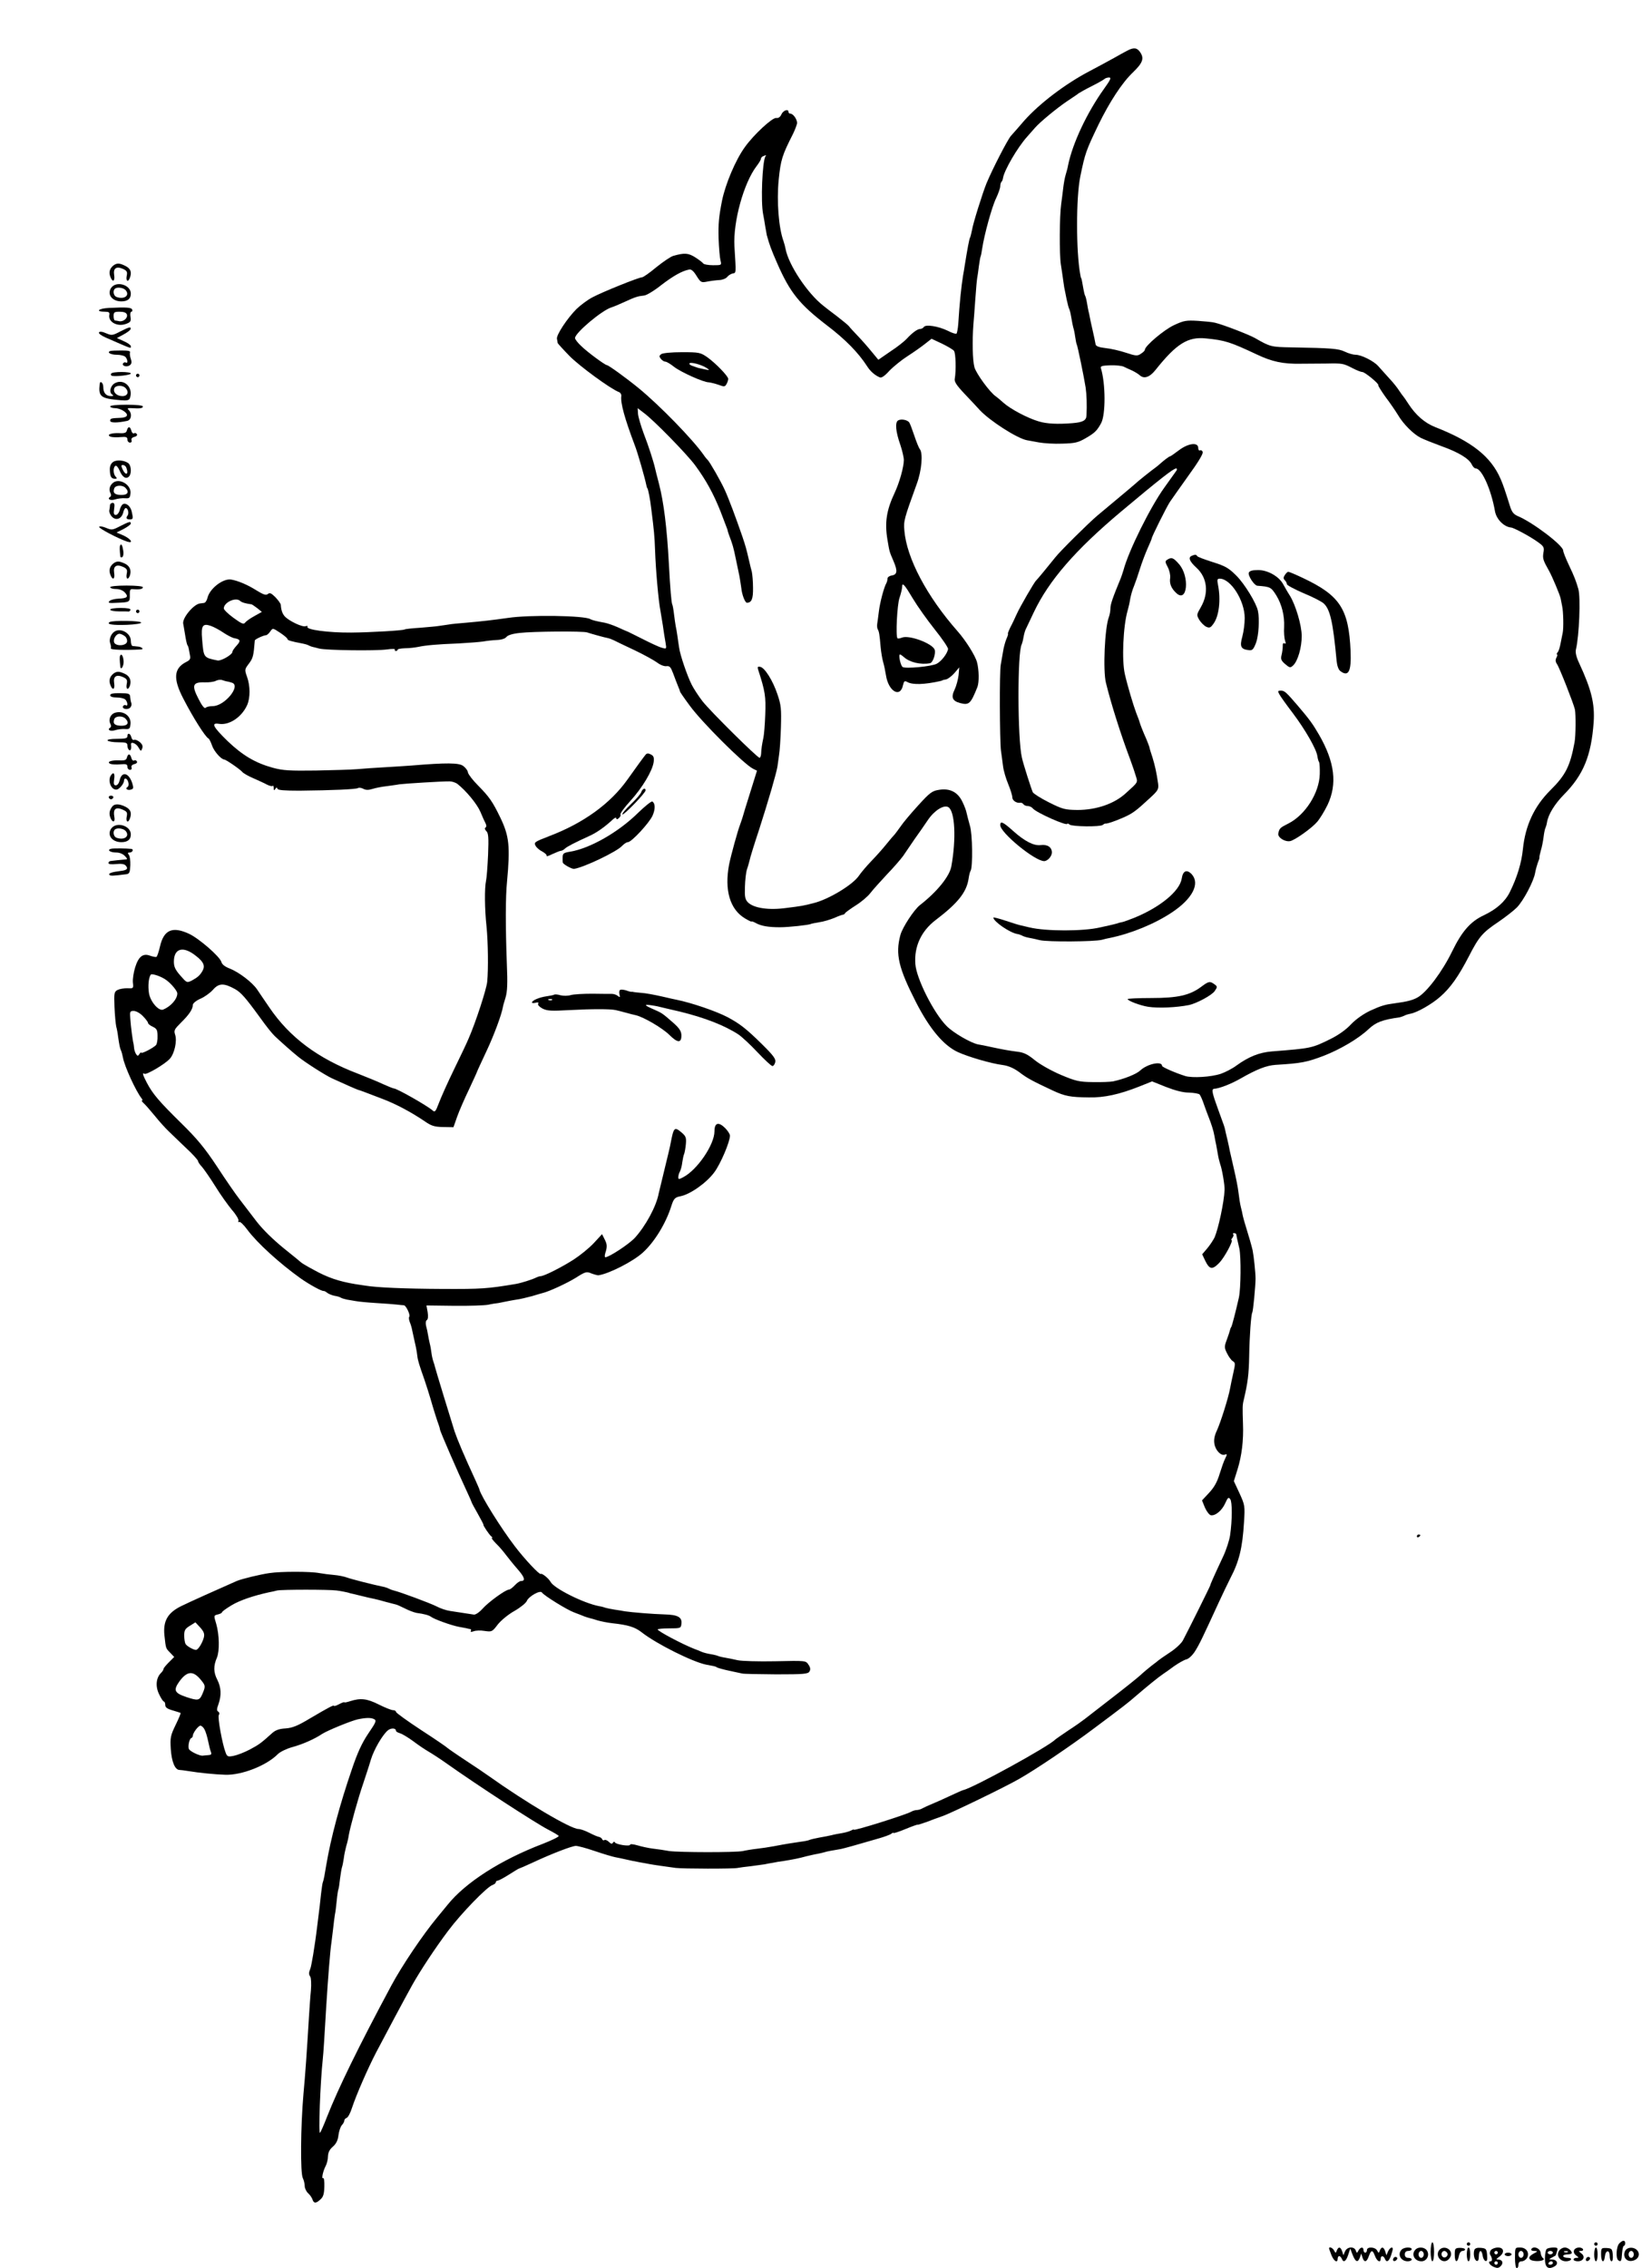 <?xml version="1.0" standalone="no"?>
<!DOCTYPE svg PUBLIC "-//W3C//DTD SVG 20010904//EN"
 "http://www.w3.org/TR/2001/REC-SVG-20010904/DTD/svg10.dtd">
<svg version="1.0" xmlns="http://www.w3.org/2000/svg"
 width="959pt" height="1317pt" viewBox="0 0 959 1317"
 preserveAspectRatio="xMidYMid meet">

<g transform="translate(0,1317) scale(0.1,-0.1)"
fill="#000000" stroke="none">
<path d="M6550 12877 c-14 -7 -50 -27 -80 -44 -30 -17 -94 -51 -141 -76 -143
-75 -292 -189 -380 -288 -30 -35 -64 -74 -77 -88 -20 -23 -108 -194 -142 -276
-23 -57 -79 -235 -84 -271 -4 -20 -9 -40 -12 -45 -4 -8 -14 -59 -30 -159 -3
-19 -7 -46 -10 -60 -10 -63 -20 -154 -28 -283 -2 -26 -7 -51 -10 -54 -3 -4
-27 4 -52 17 -54 26 -128 38 -138 21 -4 -6 -14 -11 -21 -11 -16 0 -47 -23 -79
-58 -12 -13 -53 -46 -93 -72 l-71 -49 -39 47 c-21 26 -57 67 -81 92 -24 25
-47 50 -50 55 -4 6 -36 32 -72 60 -36 27 -71 54 -78 60 -93 73 -202 238 -219
330 -2 11 -7 31 -12 45 -28 77 -40 230 -28 355 12 118 20 143 83 267 13 27 24
56 24 65 -1 22 -23 53 -39 53 -6 0 -11 5 -11 10 0 20 -31 9 -41 -14 -7 -16
-18 -23 -30 -21 -22 4 -132 -98 -183 -170 -54 -75 -112 -213 -132 -310 -19
-97 -22 -133 -20 -220 2 -55 7 -112 11 -127 7 -28 7 -28 -43 -28 -28 0 -54 5
-57 10 -4 6 -25 22 -47 36 -40 25 -62 27 -128 8 -14 -4 -57 -33 -97 -65 -39
-33 -77 -59 -83 -59 -19 0 -232 -86 -288 -116 -29 -15 -70 -46 -93 -68 -54
-54 -118 -151 -114 -173 2 -10 4 -21 4 -24 1 -4 32 -38 69 -76 58 -59 238
-191 288 -210 8 -3 14 -13 13 -22 -6 -39 19 -130 78 -286 17 -43 59 -190 68
-235 2 -8 4 -15 5 -15 4 0 17 -65 23 -120 16 -126 19 -158 22 -240 4 -116 20
-296 31 -350 2 -11 8 -49 14 -85 5 -36 12 -82 16 -102 6 -37 6 -37 -22 -29
-16 4 -67 28 -114 52 -47 23 -87 44 -90 44 -3 1 -26 11 -52 23 -25 11 -59 23
-75 26 -50 9 -73 15 -84 21 -33 21 -355 26 -479 7 -92 -13 -154 -20 -245 -28
-38 -3 -82 -7 -97 -10 -16 -2 -40 -6 -55 -8 -16 -3 -66 -7 -112 -11 -46 -3
-87 -7 -91 -10 -10 -6 -195 -17 -310 -18 -134 -1 -265 17 -254 34 3 5 -2 6
-11 3 -18 -7 -96 30 -121 57 -14 16 -21 36 -23 67 -1 8 -15 27 -31 44 -24 24
-33 28 -44 19 -11 -9 -26 -4 -68 22 -49 31 -105 55 -146 62 -47 7 -125 -53
-137 -107 -4 -16 -13 -29 -21 -29 -8 -1 -18 -2 -23 -3 -37 -5 -103 -85 -97
-117 2 -8 6 -36 11 -64 4 -27 10 -54 13 -60 4 -5 7 -14 8 -20 1 -5 4 -22 7
-38 5 -23 1 -30 -24 -42 -70 -37 -74 -97 -14 -212 57 -111 129 -224 146 -231
4 -2 13 -19 20 -39 10 -33 53 -82 71 -83 10 0 93 -57 106 -73 6 -7 35 -24 64
-36 29 -13 65 -29 79 -37 14 -7 29 -11 33 -7 3 3 6 -2 6 -13 0 -14 2 -16 9 -5
6 10 10 10 13 1 2 -8 40 -11 128 -11 193 2 327 8 339 15 6 4 20 2 31 -4 15 -8
30 -8 53 -1 18 6 55 13 82 16 28 4 61 8 75 11 29 4 251 18 292 17 14 0 34 -7
44 -14 51 -40 114 -116 134 -162 12 -29 26 -60 31 -69 5 -10 5 -20 -1 -23 -6
-4 -4 -12 5 -21 12 -12 14 -37 10 -137 -3 -66 -8 -135 -12 -152 -9 -42 -8
-164 3 -265 9 -91 11 -247 4 -320 -4 -44 -68 -239 -108 -330 -10 -25 -49 -106
-85 -180 -36 -74 -75 -161 -87 -193 -20 -53 -24 -57 -38 -44 -34 29 -207 127
-224 127 -4 0 -32 11 -63 25 -31 15 -96 41 -144 60 -235 89 -399 212 -517 386
-27 40 -59 86 -70 103 -28 42 -106 101 -159 122 -29 11 -45 24 -49 38 -8 31
-130 137 -188 164 -97 45 -147 23 -169 -75 -7 -30 -16 -56 -20 -59 -4 -2 -20
1 -35 6 -43 17 -69 -3 -89 -67 -9 -29 -15 -69 -13 -88 4 -34 3 -35 -32 -33
-19 0 -45 -4 -57 -10 -20 -11 -21 -18 -18 -99 2 -49 7 -99 10 -113 4 -14 9
-41 11 -60 8 -53 10 -64 17 -80 4 -8 8 -26 11 -40 9 -52 76 -197 108 -237 6
-7 7 -13 3 -13 -5 0 1 -8 11 -17 11 -10 39 -43 64 -73 24 -30 60 -70 80 -89
19 -18 65 -63 102 -98 38 -35 68 -69 68 -74 0 -5 10 -21 23 -34 12 -14 47 -64
77 -112 30 -49 74 -110 97 -138 24 -27 41 -56 38 -63 -3 -7 -1 -10 5 -7 5 3
27 -18 48 -47 56 -75 184 -192 307 -280 51 -36 125 -77 136 -74 3 0 12 -4 20
-11 8 -6 27 -14 42 -17 15 -2 31 -7 37 -11 6 -4 22 -8 35 -11 14 -2 37 -6 53
-9 15 -3 68 -8 117 -11 50 -3 104 -7 120 -9 17 -2 35 -4 41 -4 13 -1 40 -59
31 -67 -3 -3 -2 -17 3 -30 6 -14 12 -35 14 -47 6 -26 13 -62 22 -100 3 -16 7
-38 8 -50 3 -27 12 -55 41 -137 12 -36 28 -85 35 -110 18 -63 40 -132 47 -150
3 -8 8 -23 9 -32 4 -17 100 -239 155 -356 16 -34 29 -64 29 -66 0 -2 16 -32
35 -65 19 -34 34 -62 33 -64 -3 -4 36 -62 47 -69 5 -4 7 -8 2 -8 -4 0 7 -15
25 -33 18 -17 44 -48 58 -67 14 -18 44 -56 68 -83 40 -46 46 -67 18 -67 -7 0
-23 -11 -36 -25 -13 -14 -28 -25 -34 -25 -19 0 -120 -73 -154 -112 -19 -21
-41 -35 -50 -33 -19 3 -76 12 -137 21 -22 3 -58 15 -80 27 -38 19 -210 83
-248 92 -9 2 -22 7 -27 10 -5 3 -18 8 -27 10 -68 14 -193 46 -217 55 -16 6
-50 13 -75 15 -25 2 -64 7 -86 11 -51 10 -225 10 -290 0 -55 -8 -159 -33 -190
-46 -96 -42 -281 -125 -325 -147 -77 -39 -103 -86 -95 -168 9 -80 7 -74 34
-102 l23 -24 -31 -31 c-17 -17 -31 -34 -31 -38 0 -5 -6 -15 -14 -23 -30 -29
-34 -79 -12 -124 11 -24 24 -43 28 -43 4 0 8 -9 8 -20 0 -14 11 -22 42 -31 24
-7 45 -14 47 -15 2 -2 -11 -33 -29 -70 -30 -62 -32 -74 -28 -140 5 -73 24
-120 50 -121 7 0 29 -3 48 -6 67 -11 155 -20 219 -22 95 -3 239 53 305 120 13
13 50 31 82 40 63 17 132 48 175 77 31 20 170 77 208 85 48 10 76 10 94 1 15
-8 12 -17 -34 -84 -37 -55 -63 -112 -95 -207 -71 -207 -122 -398 -149 -557 -3
-19 -8 -48 -11 -64 -3 -16 -7 -32 -9 -36 -2 -3 -6 -33 -10 -65 -6 -59 -8 -73
-20 -170 -12 -98 -16 -121 -26 -185 -6 -36 -13 -72 -16 -80 -10 -24 -10 -34
-1 -47 5 -6 7 -42 4 -80 -4 -37 -8 -104 -11 -148 -13 -216 -22 -343 -32 -450
-17 -192 -19 -464 -4 -492 6 -12 11 -33 11 -46 0 -13 9 -32 20 -42 11 -10 22
-26 25 -36 8 -24 21 -24 47 1 16 14 21 32 22 74 1 30 -2 52 -7 49 -11 -7 -1
40 14 69 7 12 14 38 14 57 1 24 10 41 29 57 19 17 29 37 32 66 3 24 12 50 20
59 8 8 14 20 14 26 0 6 6 13 14 16 8 3 22 30 31 59 24 73 91 227 141 323 46
88 165 311 209 390 45 80 132 213 209 315 74 99 225 255 257 265 11 4 19 11
19 16 0 5 5 9 10 9 6 0 36 16 66 35 30 19 56 35 58 35 2 0 37 15 78 34 111 52
231 98 253 98 11 0 61 -13 110 -30 50 -17 104 -33 120 -36 17 -3 40 -8 53 -11
35 -8 54 -12 92 -19 19 -3 44 -8 55 -10 20 -4 92 -14 150 -22 40 -5 335 -6
360 0 11 2 45 7 76 10 31 4 67 9 80 11 13 3 35 7 49 9 14 3 41 8 60 10 56 9
92 16 135 28 22 5 51 12 65 14 14 3 33 7 42 10 16 5 30 7 93 18 19 4 92 24
225 63 30 9 61 20 68 26 6 5 12 7 12 4 0 -3 32 7 70 23 39 16 70 27 70 25 0
-2 24 6 53 16 28 11 71 27 95 35 50 18 361 168 442 215 94 53 303 194 437 295
171 128 190 142 244 189 63 54 128 107 155 125 12 8 42 29 66 47 25 17 56 35
69 38 14 3 36 24 51 48 25 40 41 73 137 282 23 50 53 112 67 140 52 99 71 177
80 327 6 94 5 99 -26 167 l-33 71 21 67 c25 80 36 170 32 268 -3 93 -3 106 4
135 24 101 30 150 32 255 2 120 11 242 18 254 5 8 19 156 19 196 0 36 -10 130
-17 165 -5 23 -18 69 -49 170 -5 19 -10 37 -10 40 0 3 -4 21 -9 40 -5 19 -11
58 -14 85 -3 28 -15 88 -26 135 -11 47 -21 94 -24 105 -2 11 -8 41 -14 66 -6
26 -13 53 -14 60 -3 15 -4 18 -41 119 -34 93 -39 116 -23 118 32 2 98 28 151
58 98 56 152 77 206 81 149 9 181 15 281 53 97 38 202 100 260 155 43 40 80
54 180 68 8 2 20 6 26 9 6 4 22 9 37 12 39 7 123 55 172 98 60 52 107 119 167
235 59 115 79 138 173 201 38 26 86 63 106 83 39 40 98 153 106 201 3 17 10
43 15 57 6 14 11 29 10 32 -1 4 3 22 8 40 6 19 13 54 16 79 3 25 8 48 11 53 2
4 7 19 9 33 8 47 46 107 97 159 114 115 160 226 174 422 7 107 -13 189 -84
342 -17 36 -23 62 -19 80 19 79 28 303 14 351 -13 45 -23 72 -54 137 -19 40
-34 78 -34 86 0 30 -176 164 -265 201 -23 10 -34 24 -44 57 -29 92 -40 125
-55 159 -56 129 -167 217 -379 300 -61 24 -113 69 -156 135 -14 22 -28 42 -31
45 -3 3 -13 17 -23 32 -10 16 -36 49 -60 74 -23 26 -51 57 -62 69 -26 29 -98
65 -130 65 -14 0 -43 8 -63 18 -38 18 -77 21 -307 25 -122 2 -126 3 -215 54
-35 20 -188 79 -232 89 -13 4 -57 8 -99 11 -69 4 -82 2 -140 -25 -58 -27 -169
-121 -169 -143 0 -5 -10 -15 -23 -23 -20 -14 -29 -13 -87 6 -36 12 -89 24
-119 27 -37 4 -55 11 -57 21 -3 18 -11 55 -19 90 -3 14 -8 34 -10 45 -2 11 -6
31 -9 45 -4 14 -9 41 -12 60 -3 19 -8 39 -11 43 -3 5 -7 23 -10 40 -7 41 -11
62 -13 62 -1 0 -3 9 -5 20 -25 135 -25 447 0 570 28 136 33 150 105 300 65
133 137 244 201 305 56 54 66 80 43 115 -18 28 -37 31 -74 12z m-138 -224
c-98 -137 -182 -315 -208 -443 -2 -14 -9 -38 -14 -55 -5 -16 -11 -50 -14 -75
-3 -25 -8 -67 -12 -95 -10 -71 -11 -291 -2 -350 4 -27 11 -70 14 -95 3 -25 8
-54 11 -65 2 -11 6 -31 9 -45 8 -36 10 -43 17 -60 3 -8 8 -31 11 -51 3 -20 8
-42 10 -50 3 -8 8 -31 11 -53 3 -21 7 -41 9 -45 5 -7 42 -188 52 -251 6 -42 8
-100 5 -162 -1 -29 -20 -40 -81 -45 -86 -7 -150 -4 -196 10 -65 19 -165 72
-206 109 -18 16 -38 33 -43 36 -34 22 -115 133 -125 170 -11 41 -13 154 -6
247 2 22 7 87 11 145 4 58 9 114 11 125 2 11 7 43 10 70 4 28 8 53 10 56 2 4
6 24 9 45 12 81 57 245 81 293 13 28 24 59 24 69 0 10 3 22 7 26 4 3 8 14 9
22 7 45 84 178 141 241 15 17 35 40 44 50 28 33 129 116 187 155 31 21 62 41
67 46 6 4 39 23 75 41 36 18 69 37 75 42 5 5 17 9 27 9 15 0 8 -14 -30 -67z
m-1966 -391 c-18 -30 -28 -264 -13 -337 3 -16 9 -48 12 -70 4 -22 8 -44 9 -50
15 -55 25 -83 61 -165 74 -169 129 -237 288 -359 108 -82 183 -159 234 -238
18 -29 46 -53 73 -64 10 -5 29 8 56 38 23 24 71 63 107 86 36 23 81 55 101 71
l37 29 60 -28 c33 -16 65 -35 70 -42 11 -12 13 -117 5 -161 -4 -18 9 -38 58
-90 35 -37 74 -78 87 -93 60 -64 217 -164 273 -175 12 -2 44 -8 71 -13 28 -5
88 -9 135 -7 73 2 92 6 135 31 54 31 67 44 91 88 27 50 26 230 -1 318 -5 13 5
16 54 18 33 1 68 -3 78 -8 10 -5 32 -15 48 -22 17 -8 36 -20 43 -26 26 -25 59
-15 94 29 122 153 188 194 293 183 112 -11 141 -21 295 -93 88 -42 153 -56
255 -54 33 0 98 1 145 1 100 2 102 1 157 -27 23 -12 48 -22 56 -22 15 0 100
-70 93 -77 -2 -2 17 -33 42 -68 26 -34 58 -81 72 -104 31 -53 89 -111 132
-133 18 -9 73 -31 122 -49 98 -35 159 -72 175 -106 6 -13 16 -23 23 -23 35 0
90 -123 112 -250 9 -46 52 -89 93 -93 16 -1 109 -51 151 -81 40 -28 43 -33 37
-66 -5 -33 -2 -43 33 -105 19 -34 62 -137 67 -159 2 -11 6 -32 9 -46 7 -31 9
-128 3 -155 -2 -11 -8 -38 -12 -60 -4 -22 -11 -46 -17 -52 -6 -7 -7 -13 -4
-13 4 0 2 -8 -3 -18 -7 -13 -6 -25 3 -38 15 -22 95 -226 104 -263 6 -30 5
-155 -2 -191 -26 -140 -52 -191 -142 -280 -92 -92 -144 -203 -158 -340 -8 -81
-34 -165 -76 -250 -28 -56 -77 -99 -150 -134 -78 -36 -128 -93 -185 -210 -57
-117 -146 -236 -200 -267 -28 -16 -61 -25 -130 -34 -61 -8 -81 -14 -145 -43
-40 -19 -83 -49 -112 -79 -28 -31 -75 -64 -120 -86 -109 -54 -113 -54 -341
-72 -72 -6 -133 -30 -205 -82 -24 -18 -65 -39 -91 -48 -57 -19 -165 -25 -206
-13 -60 19 -135 52 -135 59 0 30 -85 12 -126 -26 -23 -22 -94 -50 -159 -64
-16 -3 -69 -5 -118 -4 -78 1 -97 5 -185 42 -56 24 -120 60 -151 85 -40 33 -64
45 -99 49 -54 7 -87 13 -157 28 -27 6 -61 13 -75 15 -42 9 -143 67 -182 107
-75 76 -175 275 -181 359 -8 102 34 192 118 256 129 98 179 161 191 239 3 21
8 42 12 47 13 22 11 214 -4 261 -8 28 -16 60 -19 73 -2 13 -13 43 -25 67 -27
56 -72 79 -135 69 -40 -6 -53 -15 -122 -91 -43 -47 -89 -102 -102 -122 -14
-20 -30 -41 -35 -47 -6 -6 -27 -30 -46 -54 -19 -24 -58 -68 -87 -98 -29 -30
-62 -69 -74 -87 -36 -53 -177 -138 -264 -159 -57 -15 -70 -17 -158 -28 -102
-14 -188 -1 -222 32 -17 17 -20 32 -18 90 1 38 6 85 12 103 7 19 13 44 16 55
2 12 26 90 54 174 54 168 101 329 107 368 2 14 6 43 9 65 4 22 9 95 11 162 3
108 1 129 -20 191 -27 81 -74 155 -100 160 -14 3 -17 0 -13 -14 42 -129 46
-159 42 -263 -2 -58 -7 -119 -11 -136 -8 -37 -12 -64 -13 -92 -1 -13 -5 -23
-9 -23 -13 0 -288 272 -332 329 -23 30 -51 73 -62 95 -26 51 -67 171 -73 214
-3 17 -7 48 -10 68 -3 21 -7 46 -10 58 -2 12 -7 43 -10 70 -3 27 -8 53 -10 56
-5 8 -12 90 -20 240 -11 206 -30 356 -57 460 -11 41 -21 82 -23 91 -9 40 -38
130 -66 202 -16 43 -31 94 -33 113 l-2 34 35 -27 c56 -40 252 -241 299 -305
63 -86 105 -162 147 -267 20 -52 38 -99 40 -105 1 -6 5 -20 9 -31 22 -57 27
-76 40 -140 8 -39 18 -84 21 -100 3 -17 8 -48 11 -70 4 -40 22 -85 33 -85 27
1 36 23 35 87 0 37 -4 79 -7 93 -4 14 -11 43 -16 65 -17 73 -19 80 -39 140
-38 110 -79 220 -102 270 -23 51 -89 166 -100 175 -3 3 -13 14 -21 26 -62 90
-257 290 -379 390 -76 62 -176 134 -185 134 -10 0 -111 74 -147 109 -21 19
-38 41 -38 48 0 30 156 161 211 178 13 4 49 19 79 33 61 28 74 32 111 36 14 1
59 28 99 60 69 53 121 83 163 91 12 3 26 -9 43 -37 24 -38 27 -40 62 -33 20 4
52 8 71 9 18 1 38 9 45 18 6 8 20 17 31 20 22 4 21 -4 11 158 -8 143 54 368
129 466 14 18 25 37 25 42 0 6 6 13 13 15 18 8 19 8 13 -1z m-3050 -2582 c8
-8 33 -15 65 -19 4 -1 18 -11 33 -22 l27 -22 -43 -24 c-24 -13 -48 -30 -54
-38 -9 -12 -20 -7 -67 27 -32 23 -57 48 -57 55 0 36 71 68 96 43z m-99 -183
c22 -15 50 -29 61 -32 39 -7 42 -15 17 -43 -14 -15 -25 -31 -25 -37 0 -16 -66
-54 -86 -50 -82 17 -81 15 -90 123 -7 79 3 94 50 78 18 -6 51 -24 73 -39z
m333 -3 c22 -15 40 -30 40 -35 0 -7 21 -13 84 -25 16 -3 34 -8 40 -12 6 -3 16
-7 21 -8 6 -1 24 -6 40 -10 40 -10 327 -14 392 -5 29 4 50 4 47 -1 -3 -4 0 -8
5 -8 6 0 11 3 11 8 0 4 19 7 43 8 23 0 58 4 77 8 43 9 105 15 235 20 55 3 118
8 140 11 22 4 59 8 82 9 26 1 48 8 55 18 8 10 37 19 78 23 75 9 368 11 390 3
24 -8 103 -30 121 -33 9 -2 25 -8 35 -13 11 -6 64 -31 119 -57 55 -26 114 -59
132 -72 18 -14 42 -23 54 -21 19 2 25 -5 39 -42 9 -25 22 -58 28 -73 7 -16 12
-30 12 -33 0 -2 25 -39 57 -82 70 -96 312 -337 366 -365 l24 -12 -39 -125
c-22 -69 -41 -132 -43 -140 -2 -8 -9 -28 -15 -45 -14 -35 -55 -184 -65 -235
-28 -149 5 -261 93 -313 20 -12 37 -20 37 -18 0 3 11 -1 24 -8 32 -18 75 -25
141 -25 52 0 169 13 180 19 3 2 25 6 48 10 24 3 63 15 88 25 24 11 47 19 51
19 3 0 9 3 12 9 3 5 31 25 62 45 31 19 70 52 85 72 16 21 60 69 97 109 38 39
79 87 93 106 13 19 43 63 66 97 24 33 59 84 78 112 38 56 93 90 119 74 38 -24
46 -183 17 -343 -10 -58 -83 -148 -182 -225 -35 -27 -102 -130 -114 -174 -30
-112 -11 -191 91 -391 79 -154 159 -249 241 -288 60 -28 197 -68 263 -76 34
-5 63 -18 95 -41 44 -34 75 -51 195 -107 71 -33 102 -39 210 -40 90 -2 178 18
292 63 l75 30 80 -32 c54 -21 99 -33 134 -33 29 -1 57 -6 62 -11 5 -6 17 -32
26 -60 10 -27 21 -59 26 -70 17 -43 29 -81 34 -110 3 -16 7 -40 10 -51 2 -12
7 -37 10 -56 3 -20 10 -46 14 -59 10 -25 27 -124 25 -149 -3 -71 -36 -224 -58
-275 -8 -16 -27 -45 -43 -64 l-29 -34 18 -38 c25 -51 41 -53 82 -11 31 33 84
132 70 132 -3 0 0 6 6 13 6 8 8 17 4 20 -3 4 -1 7 5 7 7 0 12 -3 13 -7 1 -9 4
-23 18 -83 10 -47 9 -232 -3 -285 -18 -80 -39 -161 -44 -170 -4 -5 -7 -14 -8
-20 -1 -5 -9 -30 -18 -54 -15 -40 -15 -46 1 -78 9 -19 24 -40 33 -46 16 -9 16
-15 4 -68 -7 -32 -16 -73 -19 -91 -9 -51 -55 -198 -77 -245 -14 -30 -18 -53
-14 -77 7 -39 39 -71 61 -62 13 5 14 2 2 -22 -8 -15 -22 -56 -33 -91 -14 -46
-31 -77 -61 -109 l-41 -44 17 -42 c10 -22 25 -42 34 -44 26 -5 65 27 84 70 15
33 19 37 29 23 12 -16 12 -121 -1 -210 -4 -27 -21 -81 -39 -120 -55 -117 -76
-165 -76 -170 0 -4 -123 -252 -159 -320 -9 -17 -43 -49 -76 -70 -33 -22 -62
-42 -65 -45 -3 -3 -21 -17 -40 -31 -19 -15 -48 -39 -65 -55 -16 -15 -91 -75
-165 -132 -74 -57 -146 -113 -160 -124 -14 -11 -56 -41 -95 -66 -38 -26 -72
-49 -75 -52 -35 -39 -478 -282 -535 -294 -5 -1 -39 -16 -75 -33 -36 -17 -83
-38 -105 -47 -22 -9 -48 -21 -57 -26 -10 -6 -25 -10 -33 -10 -8 0 -23 -4 -33
-10 -35 -19 -332 -112 -332 -104 0 3 -8 0 -17 -5 -10 -5 -34 -12 -53 -15 -19
-3 -46 -8 -60 -12 -14 -3 -46 -10 -72 -14 -27 -5 -51 -11 -55 -13 -5 -3 -28
-8 -53 -11 -48 -7 -76 -11 -155 -26 -27 -5 -72 -12 -100 -15 -27 -3 -63 -9
-80 -13 -43 -9 -371 -8 -428 0 -26 5 -68 11 -94 14 -26 3 -66 12 -90 19 -24 7
-43 9 -43 4 0 -12 -84 1 -89 14 -2 5 -7 4 -11 -3 -5 -8 -11 -7 -23 5 -9 9 -21
14 -26 11 -5 -4 -11 -1 -13 4 -2 6 -10 12 -18 14 -8 1 -34 12 -57 24 -23 12
-52 22 -63 22 -45 0 -305 154 -520 307 -19 14 -80 55 -135 91 -55 36 -102 69
-105 72 -3 4 -71 51 -153 104 -81 53 -147 101 -147 106 0 6 -8 10 -17 10 -10
0 -47 15 -83 33 -68 34 -105 39 -167 19 -18 -6 -33 -9 -33 -6 0 2 -13 -2 -30
-11 -16 -9 -30 -13 -30 -10 0 7 -26 -6 -138 -72 -73 -44 -103 -56 -144 -59
-36 -2 -58 -10 -77 -27 -62 -56 -76 -67 -129 -95 -32 -17 -74 -33 -94 -37 -34
-7 -39 -5 -48 20 -19 50 -47 204 -39 217 5 7 3 16 -4 20 -9 5 -8 16 2 43 18
52 16 96 -7 142 -22 42 -23 80 -2 128 16 39 14 133 -4 196 -15 49 -15 49 10
55 13 3 24 9 24 13 0 4 25 22 55 40 46 28 127 56 220 76 11 2 31 6 45 10 29 6
300 6 345 0 24 -3 59 -10 73 -14 1 -1 5 -2 10 -3 4 -1 23 -5 42 -10 57 -14 74
-18 95 -22 11 -2 40 -10 65 -17 25 -7 51 -13 58 -15 7 -1 31 -12 53 -23 23
-12 53 -23 67 -26 46 -6 74 -14 86 -23 18 -14 118 -50 161 -58 22 -4 43 -8 48
-9 4 -2 12 -3 18 -4 5 0 7 -5 4 -11 -4 -6 2 -7 16 -2 12 5 41 6 64 2 42 -6 44
-5 76 37 19 24 61 59 97 79 35 20 67 46 72 58 10 26 78 65 88 49 11 -17 146
-101 188 -116 21 -8 48 -18 59 -23 11 -4 25 -8 32 -10 6 -1 27 -7 45 -13 18
-5 56 -13 83 -16 93 -10 132 -22 171 -52 86 -68 299 -174 377 -189 17 -3 37
-7 42 -8 6 -1 15 -4 20 -8 6 -3 37 -12 70 -19 33 -7 67 -14 75 -16 8 -3 98 -4
199 -5 161 0 185 2 193 17 7 11 5 24 -6 39 -15 24 -16 24 -193 20 -98 -2 -196
1 -218 6 -22 5 -55 12 -74 15 -19 3 -37 8 -41 10 -4 2 -22 7 -41 10 -19 3 -43
9 -54 14 -11 5 -31 13 -45 18 -70 28 -210 102 -210 112 0 3 30 6 67 6 66 0 68
1 71 26 5 39 -21 53 -97 55 -71 2 -190 12 -231 18 -14 3 -41 7 -61 10 -20 3
-42 8 -50 10 -8 3 -25 8 -39 10 -90 17 -262 103 -282 141 -11 20 -50 52 -57
46 -7 -6 -93 85 -150 160 -80 104 -197 292 -206 329 0 3 -10 25 -21 50 -71
154 -107 240 -124 290 -17 53 -112 364 -114 375 -1 6 -5 19 -9 30 -4 11 -9 34
-11 50 -2 17 -6 41 -10 55 -3 14 -8 36 -10 50 -2 14 -7 37 -11 51 -4 16 -2 30
4 34 7 4 9 21 5 46 l-7 39 159 -2 c88 -1 177 2 199 6 22 5 49 9 60 10 11 2 31
6 45 9 14 3 41 8 60 11 19 2 60 12 90 20 30 9 60 18 65 19 39 10 140 57 190
88 55 35 62 37 90 25 16 -6 35 -11 40 -11 61 8 204 81 260 133 68 62 134 171
165 271 13 41 21 49 52 55 57 11 151 77 197 139 36 48 91 177 91 213 0 9 -13
29 -29 45 -38 37 -61 30 -61 -20 0 -77 -100 -224 -181 -266 -26 -14 -29 -14
-29 0 0 9 4 24 10 34 5 10 11 33 13 52 3 19 7 41 11 49 3 8 8 34 10 58 3 37 0
45 -27 68 -40 33 -44 28 -62 -66 -2 -14 -18 -79 -34 -145 -16 -66 -32 -131
-35 -145 -14 -75 -76 -189 -139 -258 -35 -37 -149 -112 -171 -112 -4 0 -4 10
-1 21 13 40 12 54 -3 83 l-15 30 -48 -52 c-26 -28 -79 -71 -116 -95 -70 -45
-173 -97 -193 -97 -5 0 -18 -4 -28 -9 -22 -11 -86 -31 -115 -36 -167 -28 -202
-30 -427 -29 -218 1 -381 8 -447 19 -18 3 -45 7 -60 9 -95 16 -161 38 -243 84
-36 19 -67 38 -70 41 -3 3 -49 41 -103 84 -60 49 -120 107 -157 155 -32 42
-77 100 -98 128 -22 28 -81 113 -131 190 -73 110 -117 163 -210 254 -126 124
-164 168 -198 233 -24 45 -28 62 -14 52 12 -7 119 56 147 87 27 29 44 104 31
141 -8 24 -4 31 35 70 47 46 68 78 68 102 0 9 19 25 44 36 24 10 57 34 73 52
34 39 63 40 128 4 34 -19 60 -48 143 -162 43 -60 70 -93 87 -110 26 -25 103
-94 136 -120 40 -33 161 -110 199 -127 65 -30 145 -65 150 -66 6 -1 42 -14
140 -52 80 -30 169 -78 246 -130 39 -27 56 -33 107 -34 l61 -1 21 60 c12 34
43 105 69 159 25 54 46 99 46 101 0 2 25 56 55 120 44 93 88 212 96 257 0 4 7
29 15 54 11 36 13 84 8 198 -8 214 -8 389 1 476 19 206 13 265 -39 373 -45 93
-64 120 -130 187 -30 30 -56 64 -58 75 -1 11 -14 28 -28 38 -25 18 -96 19
-300 2 -30 -2 -100 -7 -155 -10 -55 -3 -127 -8 -160 -11 -33 -3 -141 -6 -240
-8 -152 -2 -191 0 -250 16 -102 28 -176 72 -263 155 -86 84 -98 108 -49 100
60 -9 132 40 163 110 18 42 18 110 -1 163 -15 42 -14 44 11 77 24 32 27 45 34
134 0 7 52 31 67 31 4 1 14 9 21 19 17 24 15 24 62 -7z m-310 -281 c3 0 15 -3
27 -7 55 -17 -42 -136 -111 -136 -18 0 -36 -4 -42 -10 -6 -6 -21 12 -41 52
-41 79 -34 98 35 96 26 -1 56 3 66 9 12 6 29 8 40 3 12 -4 23 -7 26 -7z m-181
-1594 c44 -34 53 -57 38 -85 -15 -27 -29 -39 -62 -57 -30 -15 -30 -14 -67 28
-30 34 -38 52 -38 81 0 79 55 93 129 33z m-170 -142 c29 -22 61 -62 61 -75 0
-33 -38 -76 -82 -94 -26 -11 -76 47 -83 97 -6 40 -2 86 10 105 6 10 65 -10 94
-33z m-139 -207 c17 -17 30 -35 30 -40 0 -5 12 -15 28 -22 23 -11 27 -20 27
-53 1 -22 -3 -45 -8 -52 -11 -15 -87 -55 -87 -45 0 4 -5 0 -10 -8 -9 -13 -11
-13 -20 0 -5 8 -10 23 -11 33 -1 9 -2 20 -3 25 -5 16 -16 100 -19 145 -4 44
-2 47 20 47 13 0 37 -13 53 -30z m354 -3608 c-9 -33 -33 -72 -46 -72 -14 0
-52 21 -60 34 -4 6 -8 28 -8 49 0 31 5 40 33 57 l32 20 28 -30 c21 -24 26 -36
21 -58z m-19 -244 c29 -35 30 -38 11 -83 -17 -40 -26 -41 -93 -19 -71 24 -77
40 -41 91 44 60 79 64 123 11z m23 -290 c7 -13 16 -43 21 -68 5 -25 12 -53 16
-62 5 -14 2 -18 -14 -19 -12 -1 -27 -2 -33 -3 -16 -3 -71 23 -80 37 -8 13 1
61 13 65 5 2 9 8 9 13 0 17 32 59 44 59 7 0 18 -10 24 -22z m1112 -8 c0 -4 10
-10 23 -14 12 -3 47 -24 77 -46 30 -23 71 -50 90 -61 19 -11 67 -42 105 -69
179 -127 515 -345 588 -383 31 -16 60 -33 62 -37 3 -5 -39 -25 -92 -46 -244
-93 -449 -224 -554 -355 -19 -23 -46 -56 -60 -73 -83 -100 -205 -281 -266
-395 -191 -356 -309 -598 -373 -761 -18 -47 -37 -89 -41 -94 -10 -12 1 289 16
429 4 37 9 119 20 305 10 162 23 326 30 370 2 14 6 50 10 81 3 31 8 67 10 80
3 13 8 51 11 84 3 33 8 63 10 66 2 4 6 31 9 60 4 30 9 61 12 69 3 8 7 31 10
50 2 19 9 51 14 70 6 19 13 49 15 65 10 54 54 213 83 297 15 46 36 108 45 140
18 59 66 142 98 170 19 16 48 15 48 -2z"/>
<path d="M3841 11114 c-13 -10 -13 -14 -2 -28 7 -9 19 -16 26 -16 7 0 29 -13
49 -29 39 -31 172 -91 203 -91 10 -1 35 -7 56 -14 34 -13 38 -12 47 4 6 10 10
24 10 30 0 16 -75 93 -122 126 -39 27 -47 29 -146 29 -63 0 -111 -5 -121 -11z
m264 -81 c19 -13 18 -13 -10 -8 -16 3 -34 8 -40 9 -5 2 -20 7 -32 11 -13 4
-21 11 -18 15 6 10 72 -8 100 -27z"/>
<path d="M5217 10729 c-19 -11 -15 -64 13 -143 11 -33 20 -72 20 -87 0 -41
-26 -133 -54 -192 -47 -100 -58 -172 -41 -272 12 -70 10 -65 35 -123 25 -58
22 -79 -12 -84 -13 -2 -23 -10 -23 -18 0 -8 -3 -19 -6 -25 -14 -23 -38 -114
-44 -165 -4 -30 -8 -64 -10 -75 -1 -11 0 -24 4 -30 7 -13 10 -28 16 -100 3
-33 10 -73 15 -90 5 -16 12 -50 16 -75 14 -94 83 -135 99 -59 6 25 9 28 27 18
30 -16 98 -14 188 6 8 2 15 4 15 5 0 1 9 3 20 5 11 2 33 19 49 37 l28 33 -4
-45 c-3 -25 -13 -63 -23 -84 -22 -45 -13 -66 31 -78 53 -14 62 -5 101 92 11
28 10 99 -2 145 -10 38 -66 127 -114 181 -177 201 -295 423 -308 584 -5 56 -1
68 72 270 29 78 37 178 18 202 -6 7 -20 42 -32 78 -12 36 -25 70 -29 76 -10
16 -47 23 -65 13z m87 -1037 c25 -42 82 -122 125 -176 44 -55 79 -106 78 -115
-5 -27 -39 -71 -66 -85 -30 -16 -181 -30 -198 -19 -12 8 -26 73 -15 73 3 0 13
-7 22 -15 34 -31 98 -46 152 -36 17 3 35 57 27 79 -14 36 -147 86 -189 70 -12
-5 -25 -7 -27 -4 -11 11 -2 196 12 235 8 24 15 52 15 63 0 30 14 14 64 -70z"/>
<path d="M6847 10555 c-25 -19 -48 -35 -51 -35 -5 0 -33 -21 -60 -45 -6 -6
-29 -24 -51 -40 -22 -17 -53 -42 -70 -56 -27 -24 -79 -68 -240 -202 -50 -42
-217 -207 -245 -243 -35 -44 -105 -129 -111 -134 -11 -9 -95 -155 -113 -195
-10 -22 -26 -57 -37 -77 -10 -21 -17 -38 -14 -38 2 0 -2 -15 -10 -32 -7 -18
-16 -51 -19 -73 -4 -22 -10 -56 -13 -75 -8 -42 -6 -436 1 -497 3 -23 9 -64 12
-90 3 -27 17 -74 30 -105 13 -32 24 -66 24 -77 0 -19 24 -36 47 -32 6 1 14 -3
18 -9 3 -5 14 -10 24 -10 10 0 24 -6 30 -14 21 -25 201 -105 201 -89 0 3 6 1
13 -5 14 -12 178 -14 192 -2 6 5 12 8 15 8 11 -2 57 14 105 35 54 24 72 37
153 112 49 45 53 52 49 85 -9 63 -18 104 -33 153 -9 26 -17 53 -18 60 -2 7
-10 28 -18 47 -18 40 -34 81 -38 95 -1 6 -10 30 -20 55 -16 42 -50 155 -66
225 -19 80 -10 282 16 370 5 17 12 47 15 68 4 21 13 54 22 74 8 20 24 66 35
102 11 35 31 88 44 117 13 29 24 55 24 58 0 10 85 180 105 211 11 17 60 85
108 153 56 77 87 128 83 138 -3 8 -10 12 -16 9 -5 -3 -10 3 -10 14 0 35 -58
28 -113 -14z m-13 -117 c-5 -7 -36 -51 -70 -98 -81 -112 -208 -367 -238 -480
-4 -14 -11 -34 -15 -45 -48 -116 -61 -154 -61 -177 0 -15 -4 -38 -9 -51 -24
-62 -35 -310 -17 -382 31 -126 87 -302 141 -445 9 -25 23 -64 30 -88 15 -48
20 -39 -57 -109 -67 -61 -171 -96 -280 -96 -72 1 -85 4 -165 44 -48 24 -90 51
-94 59 -8 17 -55 163 -63 200 -26 107 -27 618 -1 659 2 4 7 22 10 40 3 18 9
40 14 49 4 9 25 53 46 97 88 185 241 361 505 583 229 192 306 252 322 252 5 0
6 -6 2 -12z"/>
<path d="M6923 9943 c-23 -9 -14 -32 25 -68 65 -58 75 -148 27 -231 -25 -43
-25 -45 -9 -73 10 -16 28 -34 40 -40 20 -9 26 -6 43 18 32 44 43 139 26 224
-6 31 -5 37 10 37 64 0 145 -127 145 -229 0 -31 -6 -79 -14 -108 -16 -58 -8
-73 38 -78 20 -3 27 4 42 43 15 41 21 136 11 184 -9 46 -78 158 -125 205 -45
45 -64 56 -137 79 -47 15 -88 30 -91 35 -6 10 -12 10 -31 2z"/>
<path d="M6780 9920 c-13 -8 -13 -13 3 -43 10 -19 16 -46 14 -63 -5 -32 6 -60
35 -87 65 -62 80 96 16 168 -32 37 -43 41 -68 25z"/>
<path d="M7254 9845 c-7 -16 31 -74 49 -76 77 -6 80 -8 111 -57 31 -51 48
-117 45 -182 -2 -30 1 -66 5 -79 6 -16 5 -21 -3 -17 -7 5 -11 -2 -10 -16 0
-13 -3 -36 -7 -52 -6 -23 -2 -32 21 -52 26 -22 30 -23 46 -8 27 24 51 106 50
172 0 61 -35 179 -69 234 -12 18 -28 47 -37 63 -24 47 -90 85 -147 85 -34 0
-50 -5 -54 -15z"/>
<path d="M7463 9831 c-9 -14 -9 -21 0 -30 7 -7 12 -17 12 -23 0 -6 43 -29 96
-52 54 -22 106 -49 118 -60 37 -34 54 -107 75 -335 3 -28 11 -50 22 -58 47
-35 64 -2 59 117 -11 244 -61 322 -277 424 -42 20 -80 36 -85 36 -4 0 -13 -8
-20 -19z"/>
<path d="M7431 9139 c6 -12 42 -62 80 -112 72 -96 135 -206 141 -247 2 -14 6
-30 10 -35 3 -6 5 -37 4 -70 -3 -110 -85 -238 -183 -287 -48 -24 -52 -28 -58
-58 -4 -22 37 -49 68 -44 26 4 124 73 157 111 16 18 43 62 61 99 58 122 42
250 -50 409 -36 62 -54 87 -124 169 -66 77 -76 86 -97 86 -18 0 -19 -3 -9 -21z"/>
<path d="M5810 8379 c0 -44 201 -209 255 -209 20 0 45 28 45 50 0 31 -26 48
-65 43 -40 -5 -93 22 -160 82 -59 53 -75 60 -75 34z"/>
<path d="M6864 8068 c-12 -73 -126 -166 -275 -227 -31 -12 -63 -24 -70 -25 -8
-1 -23 -5 -34 -9 -11 -3 -31 -8 -45 -11 -14 -3 -36 -8 -50 -11 -97 -23 -314
-23 -410 0 -14 3 -35 8 -47 11 -12 2 -53 15 -92 28 -39 13 -71 21 -71 18 1
-23 96 -88 138 -95 9 -1 22 -6 28 -9 6 -4 21 -9 35 -12 13 -2 44 -9 69 -15 47
-11 317 -9 360 2 14 4 35 9 47 11 122 25 262 82 363 150 116 78 161 164 113
219 -29 31 -52 22 -59 -25z"/>
<path d="M6977 7440 c-66 -49 -135 -65 -289 -65 -76 0 -138 -3 -138 -6 0 -10
74 -38 120 -45 60 -9 164 -4 235 10 45 9 136 58 151 82 16 23 16 26 -2 39 -26
19 -33 18 -77 -15z"/>
<path d="M3750 8788 c-10 -12 -57 -76 -105 -144 -100 -141 -257 -254 -455
-329 -85 -33 -90 -36 -79 -56 5 -10 23 -26 40 -34 16 -9 27 -20 24 -25 -3 -4
13 0 34 11 22 10 44 19 50 19 5 0 16 6 23 13 13 12 58 35 139 72 42 18 92 53
140 98 10 9 19 12 19 6 0 -8 5 -8 15 1 8 7 12 16 9 21 -3 5 23 41 58 79 69 76
128 174 135 226 3 25 0 35 -16 43 -15 8 -23 8 -31 -1z"/>
<path d="M3725 8571 c-3 -10 -30 -42 -61 -71 -30 -29 -52 -55 -49 -59 7 -7
135 125 135 140 0 17 -19 9 -25 -10z"/>
<path d="M3705 8449 c-114 -112 -278 -205 -392 -224 -42 -7 -45 -10 -45 -40 0
-8 0 -19 1 -23 1 -10 53 -39 66 -37 58 9 249 100 279 134 11 11 25 21 33 21
21 0 122 109 143 153 17 38 17 72 -1 83 -5 3 -43 -27 -84 -67z"/>
<path d="M3604 7423 c-7 -2 -9 -14 -6 -26 5 -18 3 -20 -9 -10 -8 7 -24 12 -34
12 -11 0 -63 0 -115 1 -52 0 -108 -3 -125 -8 -16 -5 -43 -5 -59 -1 -16 5 -33
6 -36 4 -4 -3 -25 -7 -46 -10 -42 -6 -84 -24 -84 -36 0 -4 10 -5 22 -1 14 3
19 1 14 -6 -4 -7 7 -18 25 -28 28 -14 51 -15 158 -9 132 7 235 7 267 0 10 -2
37 -9 59 -15 22 -6 48 -13 59 -15 46 -11 153 -74 193 -113 49 -49 72 -50 71
-2 -1 23 -12 40 -47 71 -65 57 -66 57 -116 79 -53 23 -57 30 -12 23 33 -5 36
-6 77 -16 14 -3 54 -13 90 -21 143 -35 259 -80 340 -133 19 -13 69 -59 110
-103 42 -44 80 -80 87 -80 6 0 13 10 16 22 5 18 -9 38 -76 104 -92 91 -130
120 -201 158 -65 34 -207 83 -296 101 -3 0 -41 9 -85 19 -44 10 -98 20 -120
21 -22 2 -42 4 -45 5 -3 1 -8 2 -12 1 -4 0 -18 3 -30 8 -13 4 -28 6 -34 4z
m-397 -59 c-3 -3 -12 -4 -19 -1 -8 3 -5 6 6 6 11 1 17 -2 13 -5z"/>
<path d="M658 11628 c-21 -18 -27 -39 -17 -65 13 -35 28 -27 22 11 -6 39 13
52 53 34 21 -10 25 -17 20 -40 -6 -30 8 -39 18 -12 13 33 5 54 -24 69 -35 18
-51 19 -72 3z"/>
<path d="M646 11499 c-26 -38 5 -79 59 -79 36 0 55 15 55 45 0 51 -84 76 -114
34z m84 -14 c26 -31 -9 -56 -54 -39 -16 6 -22 35 -9 47 12 12 50 7 63 -8z"/>
<path d="M632 11382 c-61 -3 -81 -22 -22 -22 22 0 28 -4 25 -18 -8 -42 48 -72
99 -52 24 9 28 15 24 40 -3 17 0 30 5 30 5 0 7 5 5 12 -5 13 -32 15 -136 10z
m105 -38 c7 -20 -20 -44 -45 -39 -9 2 -20 4 -24 4 -5 1 -8 12 -8 26 0 22 4 25
35 25 24 0 38 -5 42 -16z"/>
<path d="M698 11245 c-44 -23 -49 -24 -82 -10 -22 10 -37 11 -41 5 -4 -6 14
-19 39 -30 161 -70 146 -65 146 -50 0 6 -18 19 -41 29 l-40 18 37 20 c21 11
40 25 42 31 5 17 -7 14 -60 -13z"/>
<path d="M641 11132 c-23 -8 2 -22 38 -22 20 0 42 -5 49 -12 14 -14 16 -42 3
-33 -5 3 -12 1 -16 -5 -9 -15 23 -24 40 -10 10 8 11 18 5 36 -5 13 -7 30 -5
37 4 9 -9 12 -49 12 -30 0 -59 -1 -65 -3z"/>
<path d="M646 11001 c-4 -5 -2 -11 4 -13 20 -6 110 4 110 13 0 12 -107 12
-114 0z"/>
<path d="M790 10990 c0 -5 5 -10 10 -10 6 0 10 5 10 10 0 6 -4 10 -10 10 -5 0
-10 -4 -10 -10z"/>
<path d="M669 10946 c-27 -13 -38 -54 -17 -67 9 -6 8 -9 -7 -9 -29 0 -45 19
-45 52 0 26 -19 41 -21 18 -8 -74 5 -84 123 -94 34 -3 48 0 52 11 23 60 -31
116 -85 89z m59 -28 c23 -23 14 -48 -17 -48 -32 0 -56 22 -47 45 6 18 47 20
64 3z"/>
<path d="M640 10810 c0 -5 12 -10 28 -10 32 0 75 -27 69 -43 -2 -7 -18 -13
-35 -13 -57 -2 -62 -4 -62 -17 0 -13 41 -13 98 -1 25 5 31 41 10 63 -11 10 -7
12 17 11 48 -3 65 -1 65 10 0 6 -38 10 -95 10 -57 0 -95 -4 -95 -10z"/>
<path d="M737 10671 c-3 -14 -13 -18 -45 -16 -47 2 -77 -10 -49 -21 9 -3 35
-4 57 -2 33 3 40 0 40 -14 0 -10 7 -18 15 -18 8 0 12 6 9 14 -3 8 3 16 16 19
13 3 19 10 15 16 -3 6 -11 9 -16 5 -6 -3 -13 3 -16 15 -7 26 -19 27 -26 2z"/>
<path d="M656 10487 c-12 -9 -19 -25 -18 -45 1 -39 8 -52 30 -52 12 0 13 3 4
12 -15 15 -16 54 -2 63 6 4 17 -9 25 -28 16 -38 37 -51 54 -34 16 16 14 62 -3
77 -23 18 -70 22 -90 7z m78 -33 c15 -40 -4 -48 -22 -9 -9 20 -9 25 2 25 8 0
17 -7 20 -16z"/>
<path d="M657 10367 c-20 -16 -26 -39 -16 -59 6 -10 5 -19 -1 -23 -20 -12 1
-24 28 -15 15 5 41 8 57 7 27 -2 30 1 33 29 5 49 -64 90 -101 61z m71 -29 c25
-25 14 -43 -25 -42 -38 1 -49 13 -39 39 7 18 47 20 64 3z"/>
<path d="M639 10238 c0 -7 -2 -21 -4 -31 -2 -10 5 -27 16 -38 24 -24 56 -11
65 26 3 14 10 25 14 25 14 0 21 -32 10 -45 -11 -14 -4 -22 18 -21 15 1 16 7 7
46 -7 32 -34 53 -52 42 -6 -4 -15 -20 -18 -35 -4 -15 -14 -27 -22 -27 -12 0
-14 8 -10 35 4 26 2 35 -9 35 -8 0 -14 -6 -15 -12z"/>
<path d="M698 10115 c-44 -23 -49 -24 -82 -10 -19 8 -37 11 -40 6 -5 -8 112
-69 163 -86 39 -12 22 15 -20 35 l-42 18 42 21 c22 12 41 26 41 31 0 14 -9 12
-62 -15z"/>
<path d="M698 10003 c-4 -7 -3 -28 1 -64 0 -5 6 -7 11 -4 6 4 9 20 6 37 -5 33
-12 44 -18 31z"/>
<path d="M658 9898 c-21 -18 -27 -39 -17 -65 13 -35 28 -27 22 11 -6 39 13 52
53 34 21 -10 25 -17 20 -40 -6 -32 9 -38 19 -8 9 30 -2 55 -31 68 -32 15 -46
15 -66 0z"/>
<path d="M640 9760 c0 -5 15 -10 33 -10 21 0 41 -8 52 -20 23 -25 15 -34 -36
-36 -22 -1 -46 -7 -52 -13 -12 -12 -7 -14 44 -11 72 3 74 4 73 44 -1 32 2 37
20 35 38 -3 56 1 56 11 0 6 -38 10 -95 10 -57 0 -95 -4 -95 -10z"/>
<path d="M640 9630 c0 -5 23 -10 50 -10 28 0 53 0 57 -1 4 0 9 4 11 10 2 7
-18 11 -57 11 -34 0 -61 -4 -61 -10z"/>
<path d="M790 9620 c0 -5 5 -10 10 -10 6 0 10 5 10 10 0 6 -4 10 -10 10 -5 0
-10 -4 -10 -10z"/>
<path d="M637 9558 c-21 -13 17 -19 101 -16 46 2 82 7 82 13 0 11 -165 14
-183 3z"/>
<path d="M664 9502 c-20 -13 -32 -46 -24 -67 4 -11 6 -24 4 -30 -4 -8 77 -11
175 -6 20 1 3 16 -20 17 -10 1 -23 2 -29 3 -5 0 -10 14 -10 30 0 45 -60 78
-96 53z m60 -25 c10 -7 16 -22 14 -33 -5 -26 -71 -28 -76 -1 -4 20 14 47 32
47 7 0 20 -6 30 -13z"/>
<path d="M698 9363 c-4 -7 -3 -28 1 -64 3 -25 21 5 19 32 -2 30 -13 47 -20 32z"/>
<path d="M658 9258 c-21 -18 -27 -39 -17 -65 13 -35 28 -27 22 11 -6 39 13 52
53 34 21 -10 25 -17 20 -40 -6 -32 9 -38 19 -8 9 30 -2 55 -31 68 -32 15 -46
15 -66 0z"/>
<path d="M640 9133 c0 -8 14 -13 38 -13 21 0 43 -5 50 -12 14 -14 16 -42 3
-33 -5 3 -12 1 -16 -5 -9 -15 23 -24 40 -10 7 6 11 18 8 27 -3 8 -6 24 -7 36
-1 19 -7 22 -58 22 -41 1 -58 -3 -58 -12z"/>
<path d="M664 9030 c-24 -10 -35 -40 -23 -63 6 -10 5 -18 -1 -22 -20 -12 1
-24 28 -15 15 5 41 8 57 7 27 -2 30 1 33 29 5 48 -45 82 -94 64z m64 -32 c25
-25 14 -43 -25 -42 -38 1 -49 13 -39 39 7 18 47 20 64 3z"/>
<path d="M740 8895 c0 -12 -13 -15 -61 -15 -37 0 -58 -4 -54 -10 3 -5 31 -10
61 -10 47 0 54 -3 54 -19 0 -11 5 -23 10 -26 10 -6 14 7 11 32 -3 20 31 7 44
-18 13 -22 14 -23 21 -5 5 14 1 24 -15 38 -13 10 -27 15 -33 12 -5 -3 -12 3
-15 15 -6 24 -23 28 -23 6z"/>
<path d="M737 8771 c-3 -14 -13 -18 -45 -16 -47 2 -77 -10 -49 -21 9 -3 35 -4
57 -2 33 3 40 0 40 -14 0 -10 7 -18 15 -18 8 0 12 6 9 14 -3 8 3 16 16 19 13
3 19 10 15 16 -3 6 -11 9 -16 5 -6 -3 -13 3 -16 15 -7 26 -19 27 -26 2z"/>
<path d="M642 8664 c-13 -23 -3 -63 19 -75 14 -7 23 -5 39 11 11 11 20 27 20
35 0 22 18 18 25 -6 4 -13 2 -25 -5 -29 -16 -10 3 -22 23 -14 13 4 13 11 5 37
-20 61 -61 70 -73 16 -4 -17 -13 -29 -22 -29 -12 0 -14 8 -10 35 6 36 -5 47
-21 19z"/>
<path d="M632 8539 c2 -6 8 -10 13 -10 5 0 11 4 13 10 2 6 -4 11 -13 11 -9 0
-15 -5 -13 -11z"/>
<path d="M653 8488 c-17 -22 -21 -42 -12 -65 12 -32 30 -29 23 5 -8 44 8 58
46 42 28 -12 31 -17 26 -42 -6 -30 8 -39 18 -12 13 33 5 54 -24 69 -35 18 -64
19 -77 3z"/>
<path d="M646 8359 c-26 -38 5 -79 59 -79 36 0 55 15 55 45 0 51 -84 76 -114
34z m84 -14 c26 -31 -9 -56 -54 -39 -16 6 -22 35 -9 47 12 12 50 7 63 -8z"/>
<path d="M647 8242 c-28 -6 -9 -22 27 -22 20 0 40 -8 51 -20 18 -19 17 -20 -3
-21 -12 -1 -31 -3 -42 -4 -11 -1 -27 -3 -35 -4 -8 0 -15 -6 -15 -12 0 -7 16
-9 45 -6 31 3 49 0 56 -10 15 -17 6 -26 -29 -30 -49 -6 -73 -13 -67 -22 4 -8
22 -7 100 3 17 3 20 11 22 52 1 27 -3 54 -9 61 -8 10 -6 13 6 13 16 0 24 19 9
21 -28 3 -101 4 -116 1z"/>
<path d="M8230 4249 c0 -5 5 -7 10 -4 6 3 10 8 10 11 0 2 -4 4 -10 4 -5 0 -10
-5 -10 -11z"/>
<path d="M9406 144 c-18 -18 -22 -89 -5 -99 15 -10 18 -4 21 43 2 23 6 42 11
42 4 0 7 7 7 15 0 19 -14 19 -34 -1z"/>
<path d="M8310 95 c0 -30 5 -55 10 -55 6 0 10 25 10 55 0 30 -4 55 -10 55 -5
0 -10 -25 -10 -55z"/>
<path d="M8520 140 c0 -5 5 -10 10 -10 6 0 10 5 10 10 0 6 -4 10 -10 10 -5 0
-10 -4 -10 -10z"/>
<path d="M9260 140 c0 -5 5 -10 10 -10 6 0 10 5 10 10 0 6 -4 10 -10 10 -5 0
-10 -4 -10 -10z"/>
<path d="M7720 115 c0 -3 7 -21 14 -40 15 -36 36 -47 36 -20 0 8 4 15 9 15 5
0 11 -7 15 -15 9 -25 24 -17 37 22 l12 37 14 -37 c17 -42 30 -47 42 -15 l8 23
7 -23 c10 -31 25 -28 37 8 14 38 22 38 36 0 12 -31 33 -41 33 -15 0 19 16 19
24 0 9 -24 23 -17 35 16 6 18 11 36 11 40 0 17 -17 8 -27 -13 l-10 -23 -7 23
c-9 26 -21 29 -31 5 -6 -17 -7 -17 -16 0 -12 21 -59 23 -59 2 0 -8 -4 -15 -10
-15 -5 0 -10 7 -10 15 0 20 -17 19 -29 -2 -9 -17 -10 -17 -16 0 -10 25 -50 22
-62 -5 l-10 -23 -7 23 c-9 26 -21 29 -31 5 -6 -17 -7 -17 -16 0 -9 16 -29 24
-29 12z"/>
<path d="M8142 108 c-27 -27 -6 -68 35 -68 13 0 23 5 23 10 0 6 -9 10 -20 10
-13 0 -20 7 -20 20 0 13 7 20 20 20 11 0 20 5 20 10 0 14 -43 13 -58 -2z"/>
<path d="M8222 108 c-27 -27 -6 -68 35 -68 29 0 48 33 33 60 -12 22 -49 27
-68 8z m48 -28 c0 -11 -7 -20 -15 -20 -8 0 -15 9 -15 20 0 11 7 20 15 20 8 0
15 -9 15 -20z"/>
<path d="M8360 105 c-26 -32 13 -81 48 -59 9 6 18 19 20 28 8 38 -43 61 -68
31z m46 -16 c10 -17 -13 -36 -27 -22 -12 12 -4 33 11 33 5 0 12 -5 16 -11z"/>
<path d="M8450 78 c0 -45 15 -51 24 -8 3 18 12 30 21 30 8 0 15 4 15 9 0 5
-13 9 -30 9 -28 -1 -30 -4 -30 -40z"/>
<path d="M8520 80 c0 -22 5 -40 10 -40 6 0 10 18 10 40 0 22 -4 40 -10 40 -5
0 -10 -18 -10 -40z"/>
<path d="M8564 106 c-8 -22 -1 -59 14 -64 8 -2 12 7 12 27 0 38 17 41 22 4 2
-14 9 -28 16 -31 10 -3 12 6 10 34 -3 36 -6 39 -36 42 -21 2 -34 -2 -38 -12z"/>
<path d="M8660 105 c-6 -8 -8 -20 -4 -27 12 -19 14 -38 3 -38 -19 0 -8 -21 16
-32 21 -9 29 -9 42 4 18 18 10 38 -15 38 -13 0 -12 3 6 16 33 23 29 54 -7 54
-16 0 -34 -7 -41 -15z m40 -15 c0 -5 -4 -10 -10 -10 -5 0 -10 5 -10 10 0 6 5
10 10 10 6 0 10 -4 10 -10z m0 -60 c0 -5 -4 -10 -10 -10 -5 0 -10 5 -10 10 0
6 5 10 10 10 6 0 10 -4 10 -10z"/>
<path d="M8800 60 c0 -33 4 -60 10 -60 6 0 10 9 10 20 0 13 7 20 20 20 10 0
24 9 30 20 16 30 -4 60 -40 60 -30 0 -30 0 -30 -60z m50 20 c0 -11 -7 -20 -15
-20 -8 0 -15 9 -15 20 0 11 7 20 15 20 8 0 15 -9 15 -20z"/>
<path d="M8895 111 c-3 -7 3 -11 17 -11 22 -1 22 -2 -5 -16 -34 -18 -31 -38 7
-42 34 -4 65 6 49 16 -6 4 -13 18 -14 32 -4 26 -41 41 -54 21z"/>
<path d="M8985 112 c-6 -4 -11 -28 -11 -54 -1 -53 18 -69 55 -48 25 13 17 40
-13 40 -21 1 -21 1 -1 12 11 6 21 11 21 12 1 1 5 11 8 24 6 19 4 22 -21 22
-15 0 -33 -4 -38 -8z m35 -22 c0 -5 -7 -10 -15 -10 -8 0 -15 5 -15 10 0 6 7
10 15 10 8 0 15 -4 15 -10z m0 -60 c0 -5 -7 -10 -16 -10 -8 0 -12 5 -9 10 3 6
10 10 16 10 5 0 9 -4 9 -10z"/>
<path d="M9062 108 c-27 -27 -6 -68 34 -68 13 0 26 4 29 10 4 6 -5 10 -19 10
-14 0 -26 5 -26 10 0 6 11 10 25 10 14 0 25 4 25 8 0 14 -23 32 -40 32 -9 0
-21 -5 -28 -12z m45 -14 c-3 -3 -12 -4 -19 -1 -8 3 -5 6 6 6 11 1 17 -2 13 -5z"/>
<path d="M9143 104 c-4 -11 1 -22 12 -30 17 -13 17 -14 2 -14 -9 0 -17 -4 -17
-10 0 -5 11 -10 25 -10 33 0 45 28 20 46 -17 13 -17 14 -1 14 9 0 14 5 11 10
-10 16 -45 12 -52 -6z"/>
<path d="M9260 80 c0 -22 5 -40 10 -40 6 0 10 18 10 40 0 22 -4 40 -10 40 -5
0 -10 -18 -10 -40z"/>
<path d="M9300 79 c0 -44 17 -54 22 -12 4 39 28 42 28 4 0 -17 5 -31 11 -31 6
0 9 16 7 38 -3 34 -6 37 -35 39 -32 1 -33 0 -33 -38z"/>
<path d="M9440 101 c-16 -31 4 -63 37 -59 34 4 52 32 37 56 -16 26 -60 28 -74
3z m50 -21 c0 -11 -7 -20 -15 -20 -8 0 -15 9 -15 20 0 11 7 20 15 20 8 0 15
-9 15 -20z"/>
<path d="M8740 80 c0 -5 9 -10 20 -10 11 0 20 5 20 10 0 6 -9 10 -20 10 -11 0
-20 -4 -20 -10z"/>
<path d="M8095 59 c-10 -15 3 -25 16 -12 7 7 7 13 1 17 -6 3 -14 1 -17 -5z"/>
<path d="M9215 59 c-10 -15 3 -25 16 -12 7 7 7 13 1 17 -6 3 -14 1 -17 -5z"/>
</g>
</svg>
